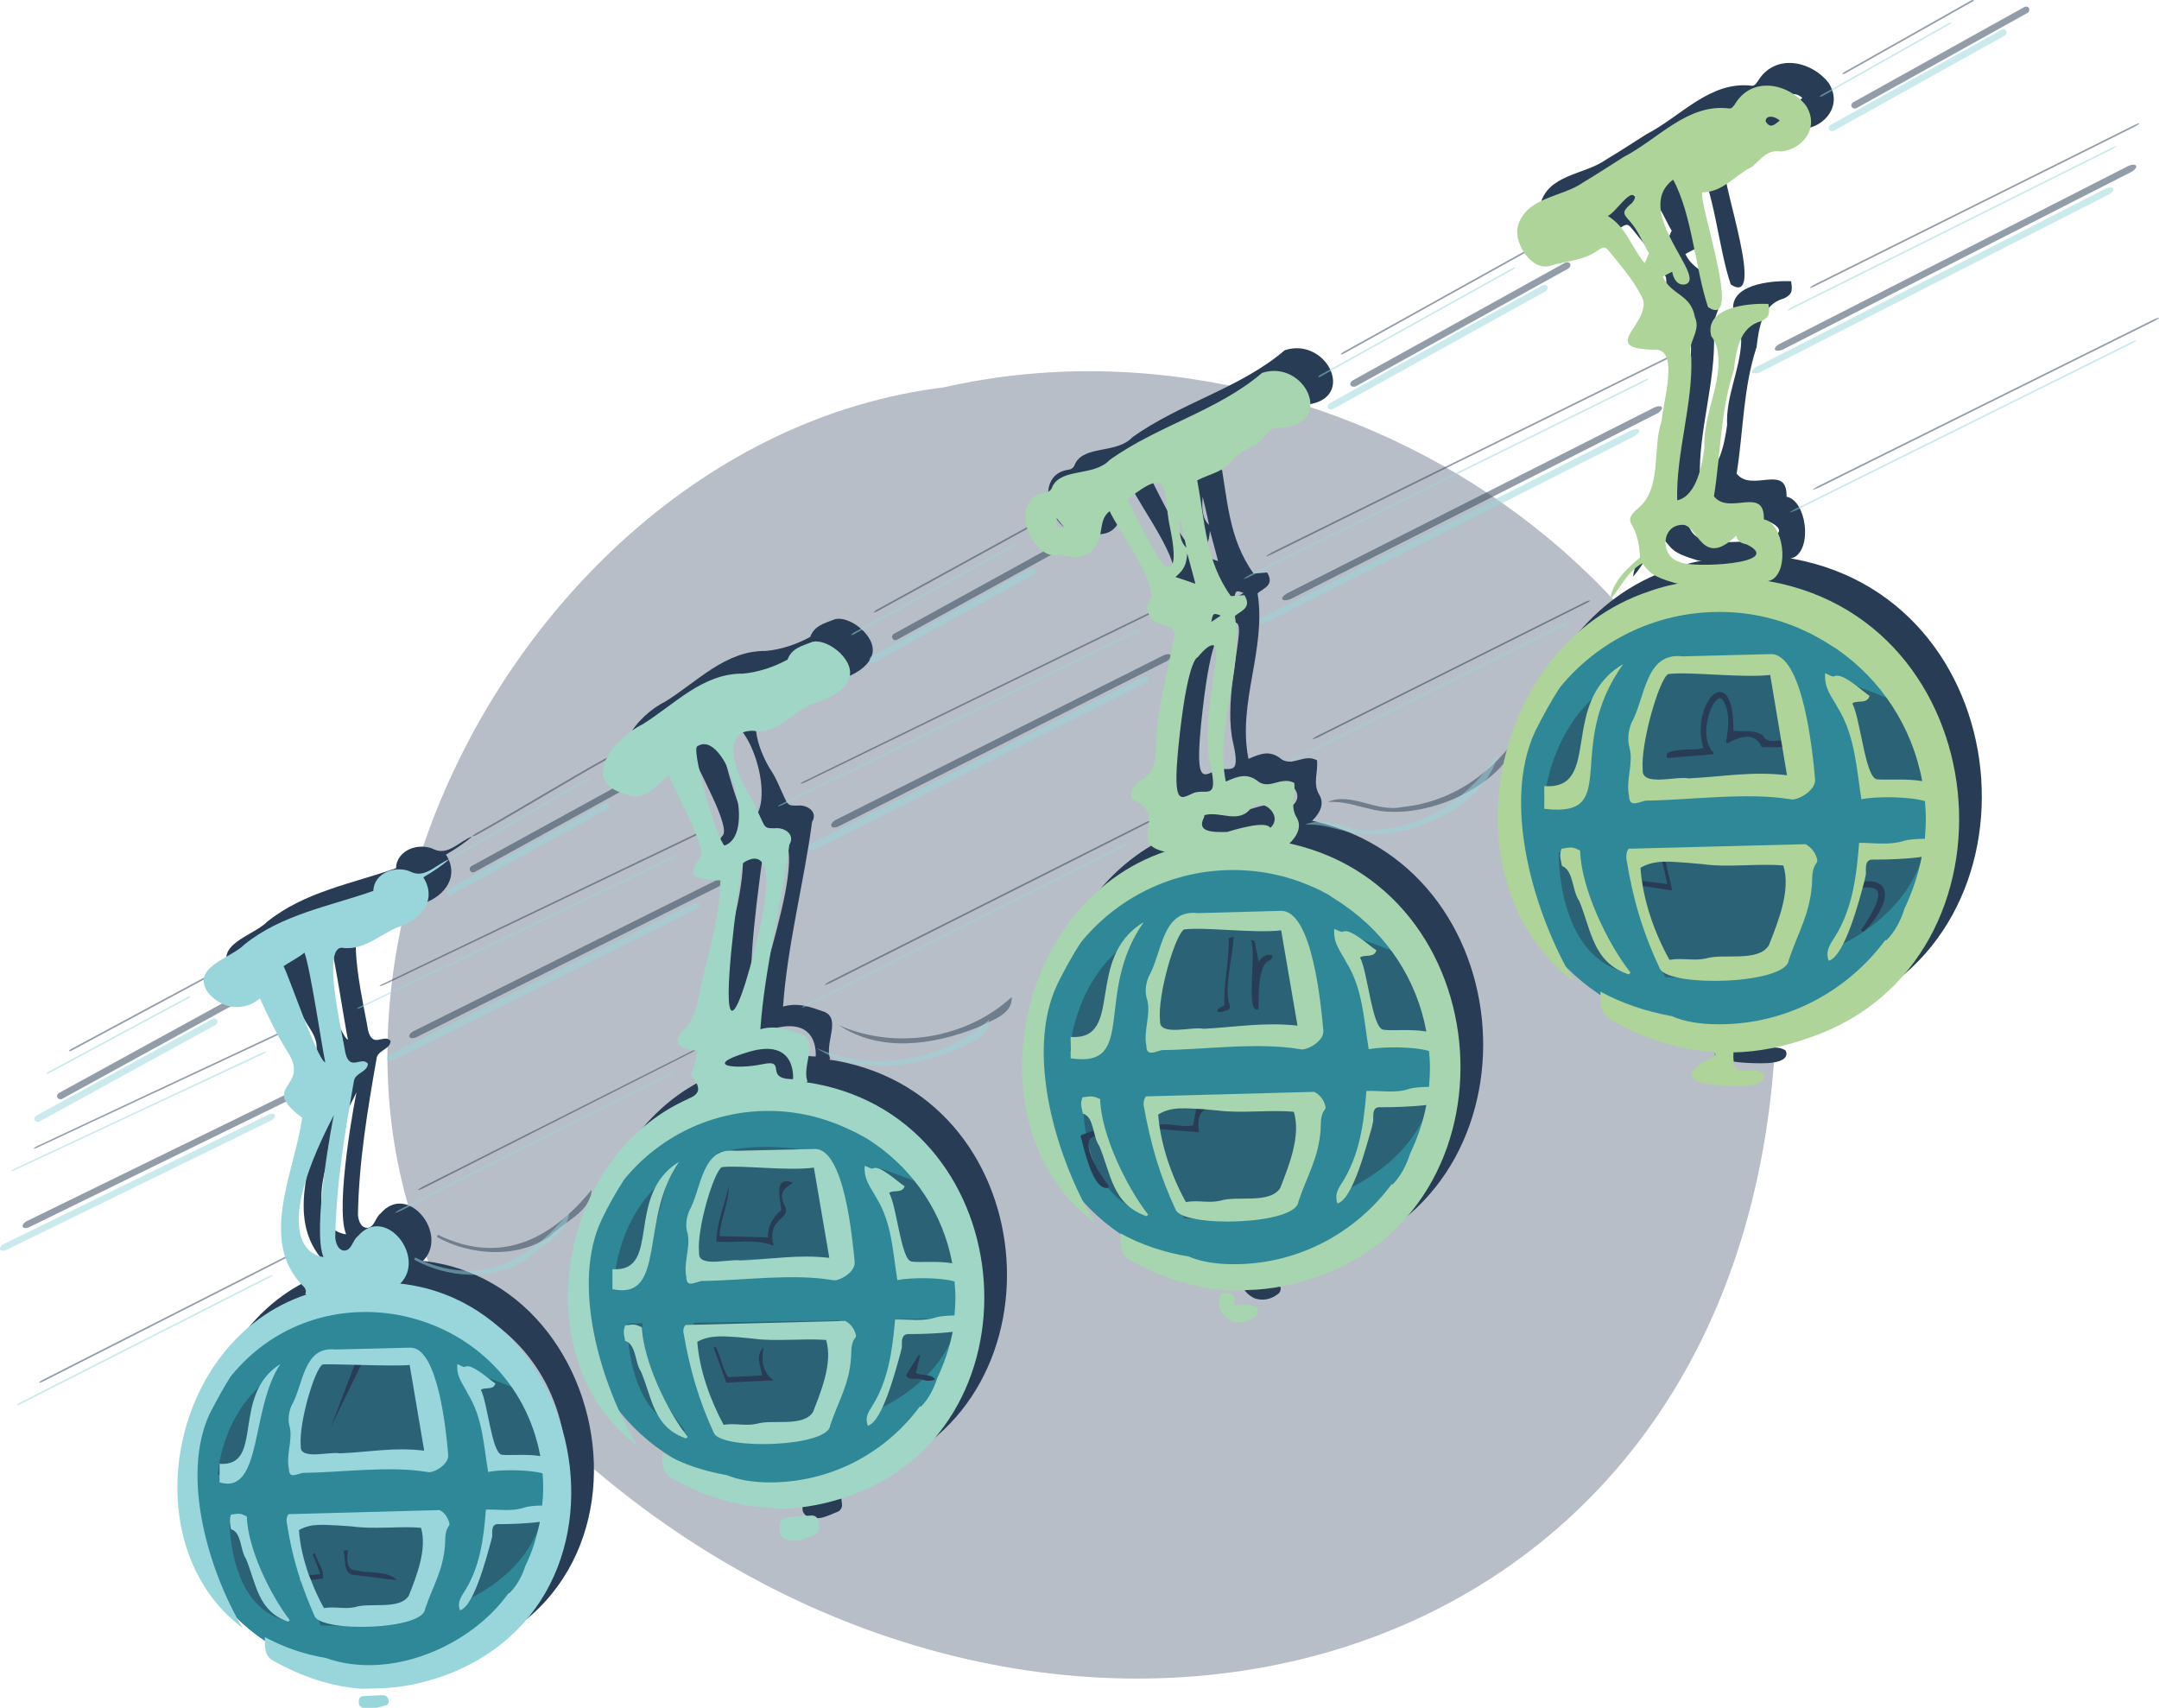 <?xml version="1.0" encoding="utf-8"?>
<!-- Generator: Adobe Illustrator 26.5.2, SVG Export Plug-In . SVG Version: 6.00 Build 0)  -->
<svg version="1.1" id="Calque_1" xmlns="http://www.w3.org/2000/svg" xmlns:xlink="http://www.w3.org/1999/xlink" x="0px" y="0px"
	 width="475.9px" height="376.5px" viewBox="0 0 475.9 376.5" style="enable-background:new 0 0 475.9 376.5;" xml:space="preserve"
	>
<style type="text/css">
	.st0{opacity:0.33;fill:#283C55;}
	.st1{opacity:0.5;fill:#283C55;}
	.st2{fill:#283C55;}
	.st3{fill:#2F8898;}
	.st4{fill:#2B6276;}
	.st5{opacity:0.5;fill:#98D6DC;}
	.st6{fill:#A0D6C6;}
	.st7{fill:#98D6DC;}
	.st8{fill:#AED49A;}
	.st9{fill:#A7D5B0;}
</style>
<path id="Tracé_616_00000176032789289182278150000013445563811467433871_" class="st0" d="M391.3,230.1
	c-8.1,145.2-162.4,180.9-263.9,90.7c-89.7-71.1-23-222.7,80.6-235.4C296.6,65.2,397.5,133.2,391.3,230.1z"/>
<g>
	<g>
		<g>
			<path class="st1" d="M434.5,0.1C434.5,0.1,434.5,0.1,434.5,0.1L434.5,0.1l-28,15.8l0,0c-0.6,0.4-0.4,0.6,0.2,0.3l0,0l28-15.8l0,0
				C435.3,0.1,435.2-0.2,434.5,0.1z"/>
			<path class="st1" d="M338.2,54.2C338.2,54.2,338.2,54.2,338.2,54.2L338.2,54.2l-42.1,23.4l0,0c-0.8,0.5-0.7,0.8,0.2,0.3l0,0
				l42.1-23.4l0,0C339.3,54,339.2,53.7,338.2,54.2z"/>
			<path class="st1" d="M228.4,115.1C228.4,115.1,228.4,115.1,228.4,115.1L228.4,115.1l-35.3,19.4l0,0c-0.7,0.5-0.6,0.7,0.2,0.3l0,0
				l35.3-19.4l0,0C229.3,115,229.2,114.7,228.4,115.1z"/>
			<path class="st1" d="M134.5,166.6L134.5,166.6L134.5,166.6c-10.1,5.6-19.9,11.7-29.9,17.3l0,0c-0.6,0.4-0.5,0.6,0.2,0.3l0,0
				c10.1-5.6,19.8-11.7,29.9-17.3l0,0C135.3,166.6,135.2,166.3,134.5,166.6z"/>
			<path class="st1" d="M46.3,214.8C46.3,214.8,46.3,214.8,46.3,214.8L46.3,214.8l-30.7,16.5l0,0c-0.6,0.4-0.5,0.6,0.2,0.3l0,0
				l30.7-16.5l0,0C47.1,214.7,47,214.4,46.3,214.8z"/>
			<path class="st1" d="M474.6,70.5C474.6,70.5,474.6,70.5,474.6,70.5L474.6,70.5l-73.9,36.7l0,0c-1.5,0.8-1.4,1,0.2,0.3l0,0
				l73.9-36.7l0,0C476.3,70,476.3,69.7,474.6,70.5z"/>
			<path class="st1" d="M349.4,132.7C349.4,132.7,349.4,132.8,349.4,132.7L349.4,132.7l-59.2,29.6l0,0c-1.2,0.7-1.1,0.9,0.2,0.3l0,0
				l59.2-29.6l0,0C350.9,132.4,350.8,132.1,349.4,132.7z"/>
			<path class="st1" d="M252.7,181.2C252.7,181.2,252.7,181.2,252.7,181.2L252.7,181.2l-69.9,35.2l0,0c-1.4,0.8-1.3,1,0.2,0.3l0,0
				l69.9-35.2l0,0C254.4,180.7,254.3,180.5,252.7,181.2z"/>
			<path class="st1" d="M152.5,231.7C152.5,231.7,152.5,231.7,152.5,231.7L152.5,231.7L93,261.7l0,0c-1.2,0.7-1.1,0.9,0.2,0.3l0,0
				l59.5-30.1l0,0C153.9,231.3,153.9,231,152.5,231.7z"/>
			<path class="st1" d="M64.1,276.4C64.1,276.4,64.1,276.4,64.1,276.4L64.1,276.4L9.4,304.2l0,0c-1.1,0.6-1,0.9,0.2,0.3l0,0
				l54.7-27.8l0,0C65.5,276.1,65.4,275.8,64.1,276.4z"/>
			<path class="st1" d="M446.3,1.5C446.3,1.5,446.3,1.6,446.3,1.5L446.3,1.5l-37.9,21.1l0,0c-0.7,0.6-0.2,1.5,0.7,1.3l0,0L447,2.8
				l0,0C447.7,2.2,447.2,1.2,446.3,1.5z"/>
			<path class="st1" d="M345,57.9C345,57.9,345,57.9,345,57.9L345,57.9l-46.9,26l0,0c-0.9,0.7-0.4,1.6,0.7,1.3l0,0l46.9-26l0,0
				C346.6,58.5,346.1,57.5,345,57.9z"/>
			<path class="st1" d="M232.3,120.3C232.3,120.3,232.3,120.3,232.3,120.3L232.3,120.3l-35.4,19.5l0,0c-0.6,0.6-0.1,1.5,0.7,1.3l0,0
				l35.4-19.5l0,0C233.7,121,233.2,120,232.3,120.3z"/>
			<path class="st1" d="M138.4,172C138.4,172,138.4,172,138.4,172L138.4,172l-34.6,19l0,0c-0.6,0.6-0.1,1.5,0.7,1.3l0,0l34.5-19l0,0
				C139.8,172.8,139.3,171.8,138.4,172z"/>
			<path class="st1" d="M51.9,219.6C51.9,219.6,51.9,219.6,51.9,219.6L51.9,219.6l-39,21.4l0,0c-0.7,0.6-0.2,1.5,0.7,1.3l0,0
				l39-21.4l0,0C53.3,220.3,52.9,219.3,51.9,219.6z"/>
			<path class="st1" d="M6.3,270.6L6.3,270.6L6.3,270.6L65,241.9l0,0c1.1-0.8,0.7-1.7-0.6-1.3l0,0L5.7,269.3l0,0
				C4.5,270.1,4.9,271.1,6.3,270.6z"/>
			<path class="st1" d="M91.7,228.7C91.7,228.7,91.7,228.7,91.7,228.7L91.7,228.7l66.8-33.3l0,0c1.3-0.9,0.8-1.8-0.7-1.3l0,0
				l-66.8,33.3l0,0C89.7,228.2,90.1,229.3,91.7,228.7z"/>
			<path class="st1" d="M184.8,182.2C184.8,182.2,184.8,182.2,184.8,182.2L184.8,182.2l72.5-36.5l0,0c1.4-1,0.9-1.9-0.7-1.3l0,0
				l-72.5,36.4l0,0C182.6,181.8,183.1,182.9,184.8,182.2z"/>
			<path class="st1" d="M284.4,132.1C284.4,132.1,284.4,132.1,284.4,132.1L284.4,132.1l81-41l0,0c1.6-1.1,1.1-2-0.7-1.3l0,0l-81,41
				l0,0C282,131.8,282.4,132.8,284.4,132.1z"/>
			<path class="st1" d="M392.9,77.1C392.9,77.1,392.9,77.1,392.9,77.1L392.9,77.1l77.1-39.3l0,0c1.5-1,1-1.9-0.7-1.3l0,0l-77,39.3
				l0,0C390.6,76.7,391,77.8,392.9,77.1z"/>
			<path class="st1" d="M8.4,252.9L8.4,252.9L8.4,252.9l54.5-25.5l0,0c1.1-0.6,1-0.8-0.2-0.3l0,0L8.3,252.6l0,0
				C7.1,253.2,7.2,253.5,8.4,252.9z"/>
			<path class="st1" d="M84.9,217L84.9,217L84.9,217l68.9-33l0,0c1.4-0.7,1.3-1-0.2-0.3l0,0l-68.8,33l0,0
				C83.2,217.4,83.3,217.7,84.9,217z"/>
			<path class="st1" d="M177.8,172.3C177.8,172.3,177.9,172.3,177.8,172.3L177.8,172.3l77.1-37.6l0,0c1.6-0.8,1.5-1.1-0.2-0.3l0,0
				l-77,37.6l0,0C176,172.8,176.1,173.1,177.8,172.3z"/>
			<path class="st1" d="M280.7,122C280.7,122,280.7,122,280.7,122L280.7,122l86.5-42.7l0,0c1.8-0.9,1.7-1.2-0.2-0.3l0,0l-86.5,42.7
				l0,0C278.7,122.7,278.7,123,280.7,122z"/>
			<path class="st1" d="M400.2,63C400.2,63,400.2,63,400.2,63L400.2,63l70.4-35.1l0,0c1.4-0.8,1.3-1-0.2-0.3l0,0l-70.4,35.1l0,0
				C398.5,63.5,398.6,63.8,400.2,63z"/>
			<path class="st1" d="M309.1,177.9c-5.6,1.3-11.3-3.4-16.4-1.1c3.5-0.2,6,0.8,9.2,1.5c11.7,3.2,30.8-5.2,33.3-17.2
				C329.4,170.3,319.9,176.9,309.1,177.9z"/>
			<path class="st1" d="M215.5,226.5c2.8-1.5,7.8-2.8,7.5-6.7c-10.1,9.3-25.7,11.7-38.1,6.2C194.2,232.2,205.9,230.3,215.5,226.5z"
				/>
			<path class="st1" d="M96.5,272.2c-0.1,0.2-0.1,0.4-0.2,0.5c7.4,4.1,17.6,4.8,24.8-0.1c3-3.1,9.2-5.5,9.3-10.3
				C121.3,273.4,110.2,278.9,96.5,272.2z"/>
		</g>
		<g>
			<path class="st2" d="M183.8,329.1l-5.4,0.4c-0.9,0.1-1.5,0.8-1.5,1.7l0,1.5c0,0.6,0.4,1.2,0.9,1.5c0.8,0.4,1.5,0.5,2.2,0.5
				c1.4,0,2.6-0.6,3.6-1c0.3-0.1,0.6-0.3,1-0.4c0.7-0.3,1.1-1,1-1.7l-0.1-0.8C185.5,329.7,184.7,329,183.8,329.1z"/>
			<path class="st2" d="M183,233.4c-1.3-3.3,2.4-8.7-1.2-10.3c-2.9-1-5.7-2.2-9.2-1.2c1-13.8,4.6-27.2,6.4-40.7
				c1.4-2.3-1.2-3.9-3.3-3.6c-1.9,0-2-0.1-2.8-1.8c-1-2.1-1.8-4.3-3.1-6.2c-2.4-3.8-6.3-13.6,1.2-13.5c6.2,1,9.1-5.3,14.6-6.4
				c2.7-1,6-2.7,6.7-5.6c0.9-4-5.4-8.7-8.5-7.5c-2,0.8-4.3,1.3-5.2,3.8c-2.9,1.6-6.4,2.8-9.8,3.1c-8.9-0.1-15.1,6.8-22.2,11.2
				c-6,2.9-14.2,12.6-3.6,15.4c4,1.8,6.5-2,9.5-4.2c1,3.3,8.9,16.7,6.7,18.4c-3.7,4.8,0.8,4.5,4.6,4.8c-0.1,9-3.3,17.7-5,26.6
				c-0.5,2.3-1.1,4.6-3.1,6.3c-3.1,3.3-0.3,4.2,3.1,4.7c-0.5,1.9-0.9,3.5-1.4,5.3c1.9,2.7,2.4,4-1,5.4
				C170.3,243.5,183,233.4,183,233.4z M158.6,159.6c6.1-4.4,13.7,19.2,6.1,21.8C163.1,180.2,157.6,161.4,158.6,159.6z M168.6,185.4
				c0,0,9-7.3,3.6,15.5C166.8,223.7,162.5,227.9,168.6,185.4z M179.8,232.9c-6.6,0-1.1-4.5-6.7-3.3c-5.6,1.2-13.8,0.5-3.1-2.7
				C180.7,223.7,179.8,232.9,179.8,232.9z"/>
			<path class="st2" d="M177.2,327.6c5.1-0.1,10.3-1.1,15.5-3c43.4-15.7,37.4-84.5-10.5-91.1c0,0-11.4-1.4-22,2.4
				c-32.2,10.8-40.6,58.4-14.8,77.7c-7.9-13.2-14.7-35.4-7.7-49.9c1.4-2.9,3-5.8,4.9-8.7c7.5-9.2,19-15.1,31.8-15.1
				c6.3,0,12.3,1.5,17.6,4c0.4,0.2,0.9,0.4,1.3,0.6c0.6,0.3,1.1,0.6,1.7,0.9c0.3,0.2,0.6,0.3,0.9,0.5c0.7,0.4,1.3,0.8,2,1.3
				c8.7,6.1,15,15.4,17,26.3c-3-0.6-7.4-0.1-9-0.4c-2.3-0.4-3.2-12.1-4.9-15.1c0.8-0.8,2.9,0.2,3.4-1.5c-1.5-0.9-5.5-4.8-7-3.9
				c-0.3,0.2-1.1-0.4-1.8-0.6c-0.2,3.1,1.2,4.5,2.6,7.1c3.4,5.5,3.6,11.9,4.6,18.1c3-0.6,9.6-0.6,12.6,0.3c0.1,1.1,0.2,2.3,0.2,3.4
				c0,1.4-0.1,2.7-0.2,4.1c-1.6,0-3.4,0.2-4,0.4c-3,1-6,0.4-9.1,0.5c-0.6,6.9-1.5,13.6-5.3,19.5c-0.8,1.2-1.3,2.4-0.7,3.9
				c3.3-0.9,6.2-12.6,7.2-16l0.3-1.3c0-1.4-0.2-3,1.7-2.9c2.5,0,6.3-0.1,9.5-0.5c-0.7,3.6-1.9,7-3.4,10.2c-0.8,2.4-1.9,4.6-3.6,6.3
				c-0.1,0-0.1,0-0.2-0.1c-7.5,10.2-19.5,16.8-33.1,16.8c-3.9,0-7-0.6-9.5-1.6c-5.1-0.9-9.9-2.5-14.2-4.9c-0.1,2.5,0,4.4,1.9,5.5
				c6.7,3.8,13.6,6,20.5,6.5L177.2,327.6z"/>
			<path class="st2" d="M207.5,293.7c-0.9,1.5-1.9,3-2.8,4.5c0.8,1.3,2.1,0.5,3.1,0.8c1.1,0.4,2.2,0.6,3.3,0.1
				c-0.6-1.2-2.9-0.8-4.2-1.4c0.3-1.4,0.6-2.6,0.9-3.9C207.7,293.7,207.6,293.7,207.5,293.7z"/>
		</g>
		<g>
			<path class="st2" d="M89.2,368.7l-4,0.2c-0.6,0-1.1,0.4-1.1,0.9l0,0.8c0,0.3,0.3,0.6,0.7,0.8c0.6,0.2,1.1,0.3,1.7,0.3
				c1,0,1.9-0.3,2.7-0.5c0.2-0.1,0.5-0.2,0.7-0.2c0.5-0.1,0.8-0.5,0.8-0.9l-0.1-0.4C90.5,369,89.9,368.7,89.2,368.7z"/>
			<path class="st2" d="M93.2,278c5.9-5.8-3.3-17.5-9.3-10.5c-1.2,0.9-1.3,3-2.9,3.2c-1.5,0-2-1.7-2.1-2.9c0.2-11.6,2.1-23,4.1-34.4
				c0.2-1.9,3-2,3.1-3.9c-1.4-1.8-4,1.9-5-2.5c-0.4-3.2-5.6-24.4-0.3-23c5,0.4,8.3-3.4,12.7-4.9c4.7-1.7,7.8-6,4.8-10.7
				c2.1-1.2,4-2.5,5.8-4c-2.8,1-5.2,4.2-8.3,2.9c-3.3-1.7-8.4,0-8.5,4.1c-9.7,3.4-20.2,5.2-28.4,11.8c-3,3.1-12,5-8,10.7
				c3.1,3.6,7.8,4.2,11.4,1.2c2,4.4,3.8,8.2,6.3,12.1c4.7,7.8-6.6,7,3,14.2c-1.6,11.9-9.7,26.9,0.1,37c0.8,0.7,0.8,1.3,0.6,1.9
				C85,284,93.2,278,93.2,278z M67.5,208c0.5-0.4,3.8-2.2,4.6-3c1.3,3.3,3.9,21.1,4.6,24.2C75,228.8,68.7,210.2,67.5,208z
				 M76.3,272.1c0,0-13.7-0.6,2.3-31.3C78.5,240.8,73.7,266,76.3,272.1z"/>
			<path class="st2" d="M88.5,367.2c4.8-0.1,9.7-1.1,14.7-2.9c50.8-19,26.6-102.5-30.7-83.9c-30.5,10.2-38.4,55.3-14,73.5
				c-7.5-12.5-13.7-33.4-7.3-47.2c1.4-2.7,2.9-5.5,4.6-8.2c20.6-25.5,62.2-15.1,68.3,17.5c-2.8-0.5-7-0.1-8.5-0.3
				c-2.2-0.4-3.1-11.4-4.6-14.3c0.8-0.7,2.7,0.2,3.2-1.4c-1.4-0.9-5.2-4.5-6.7-3.7c-0.3,0.2-1.1-0.3-1.7-0.6c-0.2,3,1.2,4.2,2.4,6.7
				c3.2,5.2,3.4,11.2,4.4,17.1c2.8-0.6,9.1-0.5,12,0.3c0.2,2.3,0.2,4.8-0.1,7.1c-1.5,0-3.2,0.2-3.8,0.4c-2.8,1-5.7,0.4-8.6,0.5
				c-0.5,6.5-1.3,12.9-5,18.5c-0.7,1.1-1.3,2.3-0.7,3.7c3.1-0.9,5.9-11.9,6.8-15.1l0.3-1.2c0-1.3-0.2-2.9,1.6-2.7
				c2.3,0,5.9-0.1,8.9-0.5c-0.7,3.4-1.7,6.7-3.2,9.7c-0.7,2.2-1.8,4.3-3.5,6c-0.1,0-0.1,0-0.2,0c-8.2,11.6-26,19.4-40.3,14.3
				c-4.8-0.8-9.4-2.4-13.4-4.6c-0.1,2.4,0,4.2,1.8,5.2c6.4,3.6,12.9,5.7,19.5,6.2L88.5,367.2z"/>
		</g>
		<g>
			<path class="st2" d="M395.6,122.8c3.9-2.3,2.5-12.5-1.8-13.3c0.2-7.5-7.7-0.8-11-5.1c1.5-9.3,1.4-18.8,4.4-27.9
				c0.5-4.2,1.2-9.4,6-10.7c1.7-0.8,2-1.5,1.6-3.8c-4.4-0.2-14.2,0.7-12.6,7.1c1.5,1.9,1.6,4.1,1.6,6.4c-0.3,6.2-3.4,11.9-3.1,18.2
				c-0.5,3.5-1.6,10.6-6,11.6c-0.3-10.4,3.5-21.2,3.1-31.6c-1.2-3,2.3-5.5,0.8-8.8c-0.9-5.1-5.1-4.7-7.1-8.9
				c1.1-0.6,1.1-0.6,2.1-1.1c0.2,1.3,1,3.1,2.8,2.8c5.3-1.3-11.9-16.1-2.6-23.1c4.2,7.7,4.9,19.8,7.7,28.1
				c7.8,5.2-1.9-22.1-1.3-25.3c4.6,0,7.2-3.8,11.1-5.7c1.8-1.6,3.3-3.8,6.2-3.3c4.8-0.4,8.7-5.2,5.6-10.1
				c-3.8-4.9-11.9-6.7-15.7-0.3c-0.4,0.6-0.8,1-1.3,0.9c-9.2-1.1-15.6,6.8-23.2,10.7c-3,1.9-5.9,3.8-8.9,5.6
				c-4.8,3.4-12.9,3.2-14.5,10c-0.7,3.6,3.3,9.9,7.5,8.3c3.5-1,7.2-1.1,10.2-3.3c1.4-0.9,1.6-0.9,2.6,0.3c2.7,3.4,5.6,6.6,7.4,10.6
				c1.3,5.5-9.8,10.7,2.3,11c6-0.6,1.9,12,1.8,15.6c-2.2,6.2,0.2,15.1-5.4,19.5c-1.2,1-2.2,2.2-1.1,3.7c1.2,2.1,1.6,4.6,1.7,7
				c-4,3.2-6.4,6.5-6.5,9.2c2.4-2.8,3.8-6.2,7-7.9c1.5,1.7,1.6,2.7,7.1,4.3C387.4,126.3,395.6,122.8,395.6,122.8z M397.3,21.6
				c-1.4,1.1-2.1,1.7-3.1,0.2C394.1,20.3,396.2,20.5,397.3,21.6z M367.5,53c-2.9-3.5-4-7.9-8.1-10.4c1.7-0.7,4.7-5.8,6-4.4
				c0.1,0.5-0.5,1.6-1.1,1.9c-1.6,1.5-1.7,1.9-0.1,3.6c1.9,2.1,2.9,4.8,4.3,7.2C368.3,51,367.7,52.9,367.5,53z M375.3,118.9
				c-4.5-1.2-4.2-8.3,0.7-8.2c3.3,0.2,4.2,9.7,11.7,2.4c0.3,1.3,1.2,1.7,2.3,1.9C398.9,119.4,377.5,120.3,375.3,118.9z"/>
			<path class="st2" d="M392.8,122.8c0,0-12.6-1.6-24.4,2.6c-35.7,12-45,64.7-16.4,86c-8.8-14.7-16.1-39.1-8.6-55.2
				c1.6-3.2,3.4-6.5,5.4-9.6c8.3-10.2,21-16.7,35.2-16.7c7,0,13.6,1.6,19.5,4.5c0.5,0.2,1,0.5,1.4,0.7c0.6,0.3,1.2,0.7,1.8,1
				c0.3,0.2,0.7,0.4,1,0.6c0.7,0.5,1.5,0.9,2.2,1.4c9.7,6.7,16.6,17.1,18.8,29.1c-3.3-0.6-8.2-0.2-10-0.4
				c-2.6-0.5-3.6-13.4-5.4-16.7c0.9-0.9,3.2,0.3,3.8-1.7c-1.6-1-6-5.3-7.8-4.3c-0.3,0.2-1.3-0.4-2-0.7c-0.2,3.5,1.4,5,2.9,7.8
				c3.7,6.1,4,13.1,5.1,20c3.3-0.7,10.6-0.6,14,0.4c0.1,1.2,0.2,2.5,0.2,3.8c0,1.5-0.1,3-0.2,4.5c-1.8,0-3.7,0.2-4.4,0.4
				c-3.3,1.1-6.6,0.5-10.1,0.5c-0.6,7.6-1.5,15.1-5.9,21.6c-0.8,1.3-1.5,2.7-0.8,4.4c3.6-1,6.9-13.9,7.9-17.7l0.3-1.4
				c0-1.5-0.3-3.4,1.8-3.2c2.7,0,7-0.1,10.5-0.6c-0.8,4-2.1,7.8-3.8,11.4c-0.8,2.6-2.1,5.1-4,7c-0.1,0-0.1,0-0.2-0.1
				c-8.3,11.2-21.6,18.6-36.6,18.6c-4.4,0-7.8-0.6-10.5-1.8c-5.6-1-11-2.8-15.7-5.4c-0.1,2.8,0,4.9,2.1,6.1
				c7.4,4.3,15.1,6.7,22.8,7.2c0.2,0.2,0.4,0.4,0.5,0.8c-11.4,5.6-1.9,6.7,5.1,6.7c7,0,5.3-2.8,5.3-2.8c-2.9-2.1-6.9,2.1-6.5-4.6
				c5.6-0.1,11.4-1.3,17.2-3.4C452.6,206.7,445.8,130.1,392.8,122.8z"/>
			<path class="st2" d="M416,198.9c1.2-1.9,3.8-5.9,2.8-7.5c-0.4-0.7-1.5-0.9-3.2-0.7c-0.1,0-0.2,0-0.3-0.1c-0.1-0.1-0.1-0.2,0-0.3
				l0.3-0.8c0-0.1,0.1-0.2,0.3-0.2c2.4-0.2,3.9,0.4,4.4,1.8c1.1,2.8-2.7,7.8-4.5,9.2c-0.1,0-0.1,0.1-0.2,0.1c-0.1,0-0.1,0-0.2-0.1
				c-0.1-0.1-0.1-0.3-0.1-0.4C415.5,199.6,415.7,199.3,416,198.9z"/>
		</g>
		<g>
			<path class="st2" d="M279.8,279.4c5.4-0.1,10.8-1.2,16.3-3.2c45.7-16.6,39.4-89-11-96c0,0-12-1.5-23.2,2.5
				c-33.9,11.4-42.8,61.6-15.6,81.8c-8.4-13.9-15.5-37.3-8.2-52.6c1.5-3,3.2-6.2,5.2-9.2c7.9-9.7,20-15.9,33.5-15.9
				c6.7,0,12.9,1.5,18.6,4.2c0.5,0.2,0.9,0.4,1.4,0.7c0.6,0.3,1.2,0.6,1.7,1c0.3,0.2,0.6,0.4,0.9,0.6c0.7,0.4,1.4,0.9,2.1,1.4
				c9.2,6.4,15.8,16.2,17.9,27.7c-3.2-0.6-7.8-0.1-9.5-0.4c-2.5-0.5-3.4-12.7-5.1-15.9c0.9-0.8,3.1,0.2,3.6-1.6
				c-1.6-1-5.8-5-7.4-4.1c-0.3,0.2-1.2-0.4-1.9-0.6c-0.2,3.3,1.3,4.7,2.7,7.4c3.6,5.8,3.8,12.5,4.9,19.1c3.1-0.6,10.1-0.6,13.3,0.4
				c0.1,1.2,0.2,2.4,0.2,3.6c0,1.5-0.1,2.9-0.2,4.3c-1.7,0-3.5,0.2-4.2,0.4c-3.2,1.1-6.3,0.4-9.6,0.5c-0.6,7.3-1.5,14.3-5.6,20.6
				c-0.8,1.2-1.4,2.5-0.8,4.2c3.5-0.9,6.5-13.2,7.6-16.8l0.3-1.4c0-1.5-0.2-3.2,1.7-3c2.6,0,6.7-0.1,10-0.5c-0.7,3.8-2,7.4-3.6,10.8
				c-0.8,2.5-2,4.8-3.8,6.7c-0.1,0-0.1,0-0.2-0.1c-7.9,10.7-20.5,17.7-34.8,17.7c-4.2,0-7.4-0.6-10-1.7c-5.4-0.9-10.5-2.6-15-5.1
				c-0.1,2.7,0,4.7,2,5.8c7.1,4,14.3,6.3,21.6,6.8L279.8,279.4z"/>
			<g>
				<path class="st2" d="M281.3,93.3c2.2-0.8,3-4.3,5.7-4c12.6-0.6,5.7-15.2-3.8-12.1c-9.8,8.4-23,11.6-33.6,19.2
					c-3.5,3.7-10.5,1.7-12.6,5.8c-0.3,1-0.9,1.3-1.8,1.4c-5.5,1-4.9,8-2,11.2c1.3,1.7,2.9,3,5.3,2.5c3,0.7,6.3,1.1,8-2
					c1.8-2.3,0.6-5.8,3.1-7.6c1.8,4,11.2,16.7,8.8,19.8c-0.9,1.2-0.6,2.3,0.2,3.5c1.4,2.5,6.3,1.1,5.1,4.9c-1.4,8.1-3.9,16-3.9,24.3
					c-0.1,3-0.6,5.4-3.5,6.9c-1.5,0.8-2.1,2.2-1.9,4c8.6,3.7-0.9,9.3,6.7,11.5c13.5,4.1,27.2-0.8,27.2-0.8c2-1.7,4-4.1,2.5-6.6
					c-1.5-2.5-0.2-5-0.5-7.6c-2.9-1.5-5.2,1.4-7.8-0.2c-2.5-2.1-4.6-1.3-7.3-0.1c-2.5-12.3,4-24.2,2-36.5c1.4-1.2,3.8-1.8,2.1-4.6
					c-1,0.1-2,0.2-3,0.2c-5.6-7.8-5.7-16.5-7.4-25.5c2.5-1.3,4.9-1.7,6.8-3.4C277.1,95.6,279,94.4,281.3,93.3z M237.9,109.2
					c0.7,0.9,1.1,1.4,1.6,2C237.9,111.5,237.9,111.5,237.9,109.2z M261.9,119.8c-1.7-0.9-8.4-14.7-8.4-14.7c10.1-8,7.7-1.6,9.4,6.2
					C264.5,119,263.5,120.7,261.9,119.8z M265.1,109.5c0.5,2.1,1,4.1,1.4,6.2C265.3,114.7,264.8,112.7,265.1,109.5z M266.7,117
					c0.6,2.3,1.2,4.3,1.8,6.7c-1.7-0.6-2.9-1-4.4-1.5C266,120.6,266.5,119.5,266.7,117z M280.8,173.1c2.5-2.5,7.2,1.8,4.2,4.4
					c-1-1.7-7.8,0.4-9.5,0.9c-3.4,0.1-6.8,0-5.1-3.2c0-0.2,0.1-0.4,0.1-0.5C274,173.7,278,176.8,280.8,173.1z M274.1,130.7
					c-0.8,0.5-1.3,0.9-2.1,1.4C272.4,130.1,272.4,130.1,274.1,130.7z M273.1,139.1c-0.1,4.5-3.2,16.4-1.3,24.6
					c1.9,8.2-1.1,4.9-3.9,6.2c-2.9,1.3-4.7,3.1-2.8-13.5c1.9-16.5,3.9-16.5,3.9-16.5S273.2,134.5,273.1,139.1z"/>
			</g>
		</g>
		<path class="st2" d="M281.6,283c-0.8-0.3-1.8-0.3-2.7-0.3c-0.6,0-1.6,0-1.8-0.1c0,0-0.1-0.2,0-0.5c0.2-0.8-0.2-1.4-0.6-1.9
			l-2.4-0.1c-1,2.6,0,4.5,1.4,5.5c0.3,0.2,0.5,0.3,0.8,0.5c1.8,0.8,4,0.4,5.6-1c0.3-0.3,0.4-0.7,0.4-1.1
			C282.2,283.5,282,283.1,281.6,283z"/>
	</g>
	<g>
		<g>
			<circle class="st3" cx="81" cy="327.5" r="41"/>
			<circle class="st3" cx="170.5" cy="284.1" r="43.4"/>
			<circle class="st3" cx="272.6" cy="234.2" r="45.7"/>
			<circle class="st3" cx="379.2" cy="179.3" r="48"/>
			<circle class="st3" cx="81" cy="327.5" r="41"/>
			<g>
				<path class="st4" d="M122.1,323.6l-7.1-16.9c-4.1-1.8-8-3.2-11.7-4.4c2.5,7,4.1,14.6,5.1,19.6
					C116.8,322.7,122.1,323.6,122.1,323.6z"/>
				<path class="st4" d="M59.3,303.9c-10.7,8-11.3,21.3-11.3,21.3c1.9-0.4,3.8-0.8,5.8-1.2L59.3,303.9z"/>
				<path class="st4" d="M95.1,321.2L90.5,299c-8.6-1.6-15.5-1.3-21,0.1c-2.6,7.3-4.3,17-5.2,23.3C75.4,321.1,86,320.9,95.1,321.2z"
					/>
				<path class="st4" d="M50.6,334.8c0,0-0.5,18.9,12.1,22.4c-7.3-9.1-9-17-9-22.5L50.6,334.8z"/>
				<path class="st4" d="M64.5,334.5c0.7,9,3.6,17.5,6.2,23.8c5.4,0.3,12.1,0,18.8-1.4c6.6-11.2,6.6-18.7,5.5-22.9L64.5,334.5z"/>
				<path class="st4" d="M103.1,352.6c7.9-3.8,14.4-9.9,16.7-18.9l-12.1,0.2C107.4,340.9,105.6,347.2,103.1,352.6z"/>
			</g>
		</g>
		<g>
			<g>
				<path class="st4" d="M213.8,280.1l-7.5-17.8c-4.4-1.9-8.5-3.4-12.3-4.7c2.6,7.4,4.4,15.4,5.4,20.7
					C208.3,279.1,213.8,280.1,213.8,280.1z"/>
				<path class="st4" d="M147.5,259.1c-11.3,8.5-12,22.5-12,22.5c2-0.5,4.1-0.9,6.1-1.3L147.5,259.1z"/>
				<path class="st4" d="M185.4,277.4l-5-23.4c-9.1-1.7-16.4-1.4-22.1,0.1c-2.7,7.8-4.5,18-5.5,24.6
					C164.5,277.3,175.7,277.1,185.4,277.4z"/>
				<path class="st4" d="M138.3,291.8c0,0-0.6,20,12.8,23.7c-7.7-9.6-9.5-18-9.5-23.8L138.3,291.8z"/>
				<path class="st4" d="M152.9,291.6c0.7,9.5,3.8,18.5,6.6,25.1c5.7,0.3,12.8,0,19.8-1.4c7-11.8,7-19.8,5.8-24.2L152.9,291.6z"/>
				<path class="st4" d="M193.8,310.6c8.4-4.1,15.2-10.4,17.6-20l-12.8,0.2C198.4,298.3,196.5,304.9,193.8,310.6z"/>
			</g>
		</g>
		<g>
			<g>
				<path class="st4" d="M318.3,229.9l-7.9-18.8c-4.6-2-8.9-3.6-13-4.9c2.8,7.8,4.6,16.3,5.7,21.8
					C312.4,228.9,318.3,229.9,318.3,229.9z"/>
				<path class="st4" d="M248.4,207.9c-11.9,8.9-12.6,23.8-12.6,23.8c2.1-0.5,4.3-0.9,6.4-1.3L248.4,207.9z"/>
				<path class="st4" d="M288.3,227.2l-5.2-24.6c-9.6-1.7-17.2-1.5-23.3,0.1c-2.9,8.2-4.8,18.9-5.8,25.9
					C266.3,227.1,278.2,226.8,288.3,227.2z"/>
				<path class="st4" d="M238.7,242.3c0,0-0.6,21,13.5,25c-8.1-10.1-10-19-10-25.1L238.7,242.3z"/>
				<path class="st4" d="M254.1,242.1c0.8,10,4.1,19.5,6.9,26.5c6,0.3,13.5,0,20.9-1.5c7.4-12.5,7.3-20.9,6.2-25.6L254.1,242.1z"/>
				<path class="st4" d="M297.2,262.1c8.8-4.3,16-11,18.6-21.1l-13.5,0.2C302,249.1,300,256.2,297.2,262.1z"/>
			</g>
		</g>
		<g>
			<g>
				<path class="st4" d="M427.2,174.8l-8.3-19.7c-4.9-2.1-9.4-3.8-13.7-5.2c2.9,8.2,4.9,17.1,5.9,23
					C421,173.8,427.2,174.8,427.2,174.8z"/>
				<path class="st4" d="M353.7,151.7c-12.5,9.4-13.3,25-13.3,25c2.2-0.5,4.5-1,6.8-1.4L353.7,151.7z"/>
				<path class="st4" d="M395.7,172l-5.5-25.9c-10.1-1.8-18.1-1.5-24.5,0.1c-3,8.6-5,19.9-6.1,27.2C372.5,171.8,385,171.6,395.7,172
					z"/>
				<path class="st4" d="M343.6,187.9c0,0-0.6,22.1,14.2,26.3c-8.5-10.6-10.5-19.9-10.5-26.3L343.6,187.9z"/>
				<path class="st4" d="M359.7,187.6c0.8,10.5,4.3,20.5,7.3,27.8c6.4,0.4,14.2,0,22-1.6c7.7-13.1,7.7-21.9,6.5-26.9L359.7,187.6z"
					/>
				<path class="st4" d="M405,208.7c9.3-4.5,16.9-11.5,19.5-22.2l-14.2,0.2C410,195,407.9,202.4,405,208.7z"/>
			</g>
		</g>
	</g>
	<g>
		<g>
			<path class="st5" d="M429.5,5.1C429.5,5.1,429.5,5.1,429.5,5.1L429.5,5.1l-28,15.8l0,0c-0.6,0.4-0.4,0.6,0.2,0.3l0,0l28-15.8l0,0
				C430.3,5.1,430.2,4.8,429.5,5.1z"/>
			<path class="st5" d="M333.2,59.2C333.2,59.2,333.2,59.2,333.2,59.2L333.2,59.2l-42.1,23.4l0,0c-0.8,0.5-0.7,0.8,0.2,0.3l0,0
				l42.1-23.4l0,0C334.3,59,334.2,58.7,333.2,59.2z"/>
			<path class="st5" d="M223.4,120.1C223.4,120.1,223.4,120.1,223.4,120.1L223.4,120.1l-35.3,19.4l0,0c-0.7,0.5-0.6,0.7,0.2,0.3l0,0
				l35.3-19.4l0,0C224.3,120,224.2,119.7,223.4,120.1z"/>
			<path class="st5" d="M129.5,171.6L129.5,171.6L129.5,171.6c-10.1,5.6-19.9,11.7-29.9,17.3l0,0c-0.6,0.4-0.5,0.6,0.2,0.3l0,0
				c10.1-5.6,19.8-11.7,29.9-17.3l0,0C130.3,171.6,130.2,171.3,129.5,171.6z"/>
			<path class="st5" d="M41.3,219.8C41.3,219.8,41.3,219.8,41.3,219.8L41.3,219.8l-30.7,16.5l0,0c-0.6,0.4-0.5,0.6,0.2,0.3l0,0
				l30.7-16.5l0,0C42.1,219.7,42,219.4,41.3,219.8z"/>
			<path class="st5" d="M469.6,75.5C469.6,75.5,469.6,75.5,469.6,75.5L469.6,75.5l-73.9,36.7l0,0c-1.5,0.8-1.4,1,0.2,0.3l0,0
				l73.9-36.7l0,0C471.3,75,471.3,74.7,469.6,75.5z"/>
			<path class="st5" d="M344.4,137.7C344.4,137.7,344.4,137.8,344.4,137.7L344.4,137.7l-59.2,29.6l0,0c-1.2,0.7-1.1,0.9,0.2,0.3l0,0
				l59.2-29.6l0,0C345.9,137.4,345.8,137.1,344.4,137.7z"/>
			<path class="st5" d="M247.7,186.2C247.7,186.2,247.7,186.2,247.7,186.2L247.7,186.2l-69.9,35.2l0,0c-1.4,0.8-1.3,1,0.2,0.3l0,0
				l69.9-35.2l0,0C249.4,185.7,249.3,185.5,247.7,186.2z"/>
			<path class="st5" d="M147.5,236.7C147.5,236.7,147.5,236.7,147.5,236.7L147.5,236.7L88,266.7l0,0c-1.2,0.7-1.1,0.9,0.2,0.3l0,0
				l59.5-30.1l0,0C148.9,236.3,148.9,236,147.5,236.7z"/>
			<path class="st5" d="M59.1,281.4C59.1,281.4,59.1,281.4,59.1,281.4L59.1,281.4L4.4,309.2l0,0c-1.1,0.6-1,0.9,0.2,0.3l0,0
				l54.7-27.8l0,0C60.5,281.1,60.4,280.8,59.1,281.4z"/>
			<path class="st5" d="M441.3,6.5C441.3,6.5,441.3,6.6,441.3,6.5L441.3,6.5l-37.9,21.1l0,0c-0.7,0.6-0.2,1.5,0.7,1.3l0,0L442,7.8
				l0,0C442.7,7.2,442.2,6.2,441.3,6.5z"/>
			<path class="st5" d="M340,62.9C340,62.9,340,62.9,340,62.9L340,62.9l-46.9,26l0,0c-0.9,0.7-0.4,1.6,0.7,1.3l0,0l46.9-26l0,0
				C341.6,63.5,341.1,62.5,340,62.9z"/>
			<path class="st5" d="M227.3,125.3C227.3,125.3,227.3,125.3,227.3,125.3L227.3,125.3l-35.4,19.5l0,0c-0.6,0.6-0.1,1.5,0.7,1.3l0,0
				l35.4-19.5l0,0C228.7,126,228.2,125,227.3,125.3z"/>
			<path class="st5" d="M133.4,177C133.4,177,133.4,177,133.4,177L133.4,177l-34.6,19l0,0c-0.6,0.6-0.1,1.5,0.7,1.3l0,0l34.5-19l0,0
				C134.8,177.8,134.3,176.8,133.4,177z"/>
			<path class="st5" d="M46.9,224.6C46.9,224.6,46.9,224.6,46.9,224.6L46.9,224.6L7.9,246l0,0c-0.7,0.6-0.2,1.5,0.7,1.3l0,0l39-21.4
				l0,0C48.3,225.3,47.9,224.3,46.9,224.6z"/>
			<path class="st5" d="M1.3,275.6L1.3,275.6L1.3,275.6L60,246.9l0,0c1.1-0.8,0.7-1.7-0.6-1.3l0,0L0.7,274.3l0,0
				C-0.5,275.1-0.1,276.1,1.3,275.6z"/>
			<path class="st5" d="M86.7,233.7C86.7,233.7,86.7,233.7,86.7,233.7L86.7,233.7l66.8-33.3l0,0c1.3-0.9,0.8-1.8-0.7-1.3l0,0
				l-66.8,33.3l0,0C84.7,233.2,85.1,234.3,86.7,233.7z"/>
			<path class="st5" d="M179.8,187.2C179.8,187.2,179.8,187.2,179.8,187.2L179.8,187.2l72.5-36.5l0,0c1.4-1,0.9-1.9-0.7-1.3l0,0
				l-72.5,36.4l0,0C177.6,186.8,178.1,187.9,179.8,187.2z"/>
			<path class="st5" d="M279.4,137.1C279.4,137.1,279.4,137.1,279.4,137.1L279.4,137.1l81-41l0,0c1.6-1.1,1.1-2-0.7-1.3l0,0l-81,41
				l0,0C277,136.8,277.4,137.8,279.4,137.1z"/>
			<path class="st5" d="M387.9,82.1C387.9,82.1,387.9,82.1,387.9,82.1L387.9,82.1l77.1-39.3l0,0c1.5-1,1-1.9-0.7-1.3l0,0l-77,39.3
				l0,0C385.6,81.7,386,82.8,387.9,82.1z"/>
			<path class="st5" d="M3.4,257.9L3.4,257.9L3.4,257.9l54.5-25.5l0,0c1.1-0.6,1-0.8-0.2-0.3l0,0L3.3,257.6l0,0
				C2.1,258.2,2.2,258.5,3.4,257.9z"/>
			<path class="st5" d="M79.9,222L79.9,222L79.9,222l68.9-33l0,0c1.4-0.7,1.3-1-0.2-0.3l0,0l-68.8,33l0,0
				C78.2,222.4,78.3,222.7,79.9,222z"/>
			<path class="st5" d="M172.8,177.3C172.8,177.3,172.9,177.3,172.8,177.3L172.8,177.3l77.1-37.6l0,0c1.6-0.8,1.5-1.1-0.2-0.3l0,0
				l-77,37.6l0,0C171,177.8,171.1,178.1,172.8,177.3z"/>
			<path class="st5" d="M275.7,127C275.7,127,275.7,127,275.7,127L275.7,127l86.5-42.7l0,0c1.8-0.9,1.7-1.2-0.2-0.3l0,0l-86.5,42.7
				l0,0C273.7,127.7,273.7,128,275.7,127z"/>
			<path class="st5" d="M395.2,68C395.2,68,395.2,68,395.2,68L395.2,68l70.4-35.1l0,0c1.4-0.8,1.3-1-0.2-0.3l0,0l-70.4,35.1l0,0
				C393.5,68.5,393.6,68.8,395.2,68z"/>
			<path class="st5" d="M304.1,182.9c-5.6,1.3-11.3-3.4-16.4-1.1c3.5-0.2,6,0.8,9.2,1.5c11.7,3.2,30.8-5.2,33.3-17.2
				C324.4,175.3,314.9,181.9,304.1,182.9z"/>
			<path class="st5" d="M210.5,231.5c2.8-1.5,7.8-2.8,7.5-6.7c-10.1,9.3-25.7,11.7-38.1,6.2C189.2,237.2,200.9,235.3,210.5,231.5z"
				/>
			<path class="st5" d="M91.5,277.2c-0.1,0.2-0.1,0.4-0.2,0.5c7.4,4.1,17.6,4.8,24.8-0.1c3-3.1,9.2-5.5,9.3-10.3
				C116.3,278.4,105.2,283.9,91.5,277.2z"/>
		</g>
		<g>
			<path class="st6" d="M178.8,334.1l-5.4,0.4c-0.9,0.1-1.5,0.8-1.5,1.7l0,1.5c0,0.6,0.4,1.2,0.9,1.5c0.8,0.4,1.5,0.5,2.2,0.5
				c1.4,0,2.6-0.6,3.6-1c0.3-0.1,0.6-0.3,1-0.4c0.7-0.3,1.1-1,1-1.7l-0.1-0.8C180.5,334.7,179.7,334,178.8,334.1z"/>
			<path class="st6" d="M178,238.4c-1.3-3.3,2.4-8.7-1.2-10.3c-2.9-1-5.7-2.2-9.2-1.2c1-13.8,4.6-27.2,6.4-40.7
				c1.4-2.3-1.2-3.9-3.3-3.6c-1.9,0-2-0.1-2.8-1.8c-1-2.1-1.8-4.3-3.1-6.2c-2.4-3.8-6.3-13.6,1.2-13.5c6.2,1,9.1-5.3,14.6-6.4
				c2.7-1,6-2.7,6.7-5.6c0.9-4-5.4-8.7-8.5-7.5c-2,0.8-4.3,1.3-5.2,3.8c-2.9,1.6-6.4,2.8-9.8,3.1c-8.9-0.1-15.1,6.8-22.2,11.2
				c-6,2.9-14.2,12.6-3.6,15.4c4,1.8,6.5-2,9.5-4.2c1,3.3,8.9,16.7,6.7,18.4c-3.7,4.8,0.8,4.5,4.6,4.8c-0.1,9-3.3,17.7-5,26.6
				c-0.5,2.3-1.1,4.6-3.1,6.3c-3.1,3.3-0.3,4.2,3.1,4.7c-0.5,1.9-0.9,3.5-1.4,5.3c1.9,2.7,2.4,4-1,5.4
				C165.3,248.5,178,238.4,178,238.4z M153.6,164.6c6.1-4.4,13.7,19.2,6.1,21.8C158.1,185.2,152.6,166.4,153.6,164.6z M163.6,190.4
				c0,0,9-7.3,3.6,15.5C161.8,228.7,157.5,232.9,163.6,190.4z M174.8,237.9c-6.6,0-1.1-4.5-6.7-3.3c-5.6,1.2-13.8,0.5-3.1-2.7
				C175.7,228.7,174.8,237.9,174.8,237.9z"/>
			<path class="st6" d="M141.3,302.4c2.5,5.9,2.7,12.2,9.9,14.7c0.1-0.1,0.2-0.2,0.4-0.3c-4.7-6-9.8-16.9-10.1-24.2
				c-1.6-0.7-1.6-0.7-3.7-0.4c-0.4,1.2-0.4,1.4,0,3.4C140.3,296.4,139.9,300.4,141.3,302.4z"/>
			<path class="st6" d="M151.3,281.6c0,2.3,1.9,1.1,3.3,0.8c9-0.1,20.1-1.7,28.9-0.2c1.2,0.4,5-1.6,4.9-3.9
				c-0.5-5.2-2.3-25.3-8.9-25l-17.4,0.4c-7.5-0.9-7.4,8.3-10.2,13.3c-0.6,1.6-0.9,3.3-0.3,5C152.2,275.2,150.6,278.4,151.3,281.6z
				 M159.1,257.3c4.2-0.5,14.5,0.9,20.3,0.1l3.4,19.9c-7-0.8-12.6,0.3-19.6,0.6c-2.2-0.5-9.4,1.7-9.1-1.7
				C153.5,271.1,157.3,258.4,159.1,257.3z"/>
			<path class="st6" d="M157.4,316c2.1,3.7,25.3,3,25.6-1.8c1.9-5.6,4.2-9,4.6-15c0.1-1.5-0.1-3.1,1-4.4c0.1-0.1,0.1-0.5,0-0.7
				c-0.4-1.4-1.2-2.3-2.3-2.9l-35.2,0.9c-0.4,0.5-0.6,1.1-0.4,1.9C152.1,302,154,308.6,157.4,316z M162.9,294.8l3.1,0.3
				c4.9,0.7,11.1-0.1,16.1,0.3c1.5,5-1.1,11.3-2.9,15.9c-2.2,3.4-9,1.5-12.5,2.6c-2.5,0.5-4.5-0.2-7.2,0.2
				c-2.9-5.4-5.3-11.9-5.8-18.3C156.6,294.2,159.7,294.6,162.9,294.8z"/>
			<path class="st6" d="M172.2,332.6c5.1-0.1,10.3-1.1,15.5-3c43.4-15.7,37.4-84.5-10.5-91.1c0,0-11.4-1.4-22,2.4
				c-32.2,10.8-40.6,58.4-14.8,77.7c-7.9-13.2-14.7-35.4-7.7-49.9c1.4-2.9,3-5.8,4.9-8.7c7.5-9.2,19-15.1,31.8-15.1
				c6.3,0,12.3,1.5,17.6,4c0.4,0.2,0.9,0.4,1.3,0.6c0.6,0.3,1.1,0.6,1.7,0.9c0.3,0.2,0.6,0.3,0.9,0.5c0.7,0.4,1.3,0.8,2,1.3
				c8.7,6.1,15,15.4,17,26.3c-3-0.6-7.4-0.1-9-0.4c-2.3-0.4-3.2-12.1-4.9-15.1c0.8-0.8,2.9,0.2,3.4-1.5c-1.5-0.9-5.5-4.8-7-3.9
				c-0.3,0.2-1.1-0.4-1.8-0.6c-0.2,3.1,1.2,4.5,2.6,7.1c3.4,5.5,3.6,11.9,4.6,18.1c3-0.6,9.6-0.6,12.6,0.3c0.1,1.1,0.2,2.3,0.2,3.4
				c0,1.4-0.1,2.7-0.2,4.1c-1.6,0-3.4,0.2-4,0.4c-3,1-6,0.4-9.1,0.5c-0.6,6.9-1.5,13.6-5.3,19.5c-0.8,1.2-1.3,2.4-0.7,3.9
				c3.3-0.9,6.2-12.6,7.2-16l0.3-1.3c0-1.4-0.2-3,1.7-2.9c2.5,0,6.3-0.1,9.5-0.5c-0.7,3.6-1.9,7-3.4,10.2c-0.8,2.4-1.9,4.6-3.6,6.3
				c-0.1,0-0.1,0-0.2-0.1c-7.5,10.2-19.5,16.8-33.1,16.8c-3.9,0-7-0.6-9.5-1.6c-5.1-0.9-9.9-2.5-14.2-4.9c-0.1,2.5,0,4.4,1.9,5.5
				c6.7,3.8,13.6,6,20.5,6.5L172.2,332.6z"/>
			<path class="st2" d="M202.5,298.7c-0.9,1.5-1.9,3-2.8,4.5c0.8,1.3,2.1,0.5,3.1,0.8c1.1,0.4,2.2,0.6,3.3,0.1
				c-0.6-1.2-2.9-0.8-4.2-1.4c0.3-1.4,0.6-2.6,0.9-3.9C202.7,298.7,202.6,298.7,202.5,298.7z"/>
			<path class="st2" d="M168.3,297c-1.9,2-0.6,4.1-0.3,6.2c-2.6,0.2-5,0.3-7.5,0.4c-1.4-2.1-1.6-4.7-2.8-6.7
				c-0.1,0.1-0.3,0.1-0.4,0.2c1,2.6,1.9,5.2,2.8,7.7c3.3-0.2,6.5-0.3,10.4-0.5C167.8,302.3,167.9,299.7,168.3,297z"/>
			<path class="st2" d="M170.5,274.6c-1.5-6.3,3.7-5.5,2.6-8.5c-1.4-3-0.8-3.7,1.7-5.4c-4.5-1.6-2.7,3.7-2.6,6.1
				c-1.9,1.6-3,3.5-2.9,6c-3.6-0.1-7.1-0.2-10.7-0.3c0.2-4,2.1-7.3,2-11c-0.8,4.1-2.6,7.9-2.7,12.2
				C162.1,274.1,166.4,273,170.5,274.6z"/>
			<path class="st6" d="M149.7,256.1c-12.1,7.4-3.7,24.4-14.7,23.7c0,1.6,0,2.9,0,4.4C147.1,286.7,140.8,268.8,149.7,256.1z"/>
		</g>
		<g>
			<path class="st2" d="M78.2,300.8L73,314.4l6.6-13.5C79.6,300.9,79.4,297.7,78.2,300.8z"/>
			<path class="st2" d="M78,347.2c3.3,0.3,6.1,0.9,9.5,1.1c-2.5-2.2-5.8-1.3-8.9-2.1c-2.4,0-2.1-2.6-1.9-4.5l-1,0.2
				C76.3,343.5,75.5,347,78,347.2z"/>
			<path class="st2" d="M68.5,348.3c0.9-0.1,1.8-0.2,2.7-0.3c0.2-2.2-1.3-3.8-1.8-5.6c-0.2,0.1-0.3,0.1-0.5,0.2
				c0.6,1.4,1.1,2.8,1.7,4.4c-0.9,0.1-1.7,0.2-2.5,0.3L68.5,348.3z"/>
			<path class="st7" d="M84.2,373.7l-4,0.2c-0.6,0-1.1,0.4-1.1,0.9l0,0.8c0,0.3,0.3,0.6,0.7,0.8c0.6,0.2,1.1,0.3,1.7,0.3
				c1,0,1.9-0.3,2.7-0.5c0.2-0.1,0.5-0.2,0.7-0.2c0.5-0.1,0.8-0.5,0.8-0.9l-0.1-0.4C85.5,374,84.9,373.7,84.2,373.7z"/>
			<path class="st7" d="M88.2,283c5.9-5.8-3.3-17.5-9.3-10.5c-1.2,0.9-1.3,3-2.9,3.2c-1.5,0-2-1.7-2.1-2.9c0.2-11.6,2.1-23,4.1-34.4
				c0.2-1.9,3-2,3.1-3.9c-1.4-1.8-4,1.9-5-2.5c-0.4-3.2-5.6-24.4-0.3-23c5,0.4,8.3-3.4,12.7-4.9c4.7-1.7,7.8-6,4.8-10.7
				c2.1-1.2,4-2.5,5.8-4c-2.8,1-5.2,4.2-8.3,2.9c-3.3-1.7-8.4,0-8.5,4.1c-9.7,3.4-20.2,5.2-28.4,11.8c-3,3.1-12,5-8,10.7
				c3.1,3.6,7.8,4.2,11.4,1.2c2,4.4,3.8,8.2,6.3,12.1c4.7,7.8-6.6,7,3,14.2c-1.6,11.9-9.7,26.9,0.1,37c0.8,0.7,0.8,1.3,0.6,1.9
				C80,289,88.2,283,88.2,283z M62.5,213c0.5-0.4,3.8-2.2,4.6-3c1.3,3.3,3.9,21.1,4.6,24.2C70,233.8,63.7,215.2,62.5,213z
				 M71.3,277.1c0,0-13.7-0.6,2.3-31.3C73.5,245.8,68.7,271,71.3,277.1z"/>
			<path class="st7" d="M54.2,343.6c2.3,5.5,2.6,11.6,9.3,13.9c0.1-0.1,0.2-0.2,0.4-0.3c-4.4-5.7-9.3-15.9-9.5-22.9
				c-1.5-0.7-1.5-0.7-3.5-0.4c-0.3,1.1-0.3,1.3,0,3.2C53.3,337.8,52.9,341.7,54.2,343.6z"/>
			<path class="st7" d="M61.8,300.7c-11,6.9-3.4,22.7-13.4,22c0,1.5,0,2.7,0,4.1C57.9,329.6,55.2,310.5,61.8,300.7z"/>
			<path class="st7" d="M66.1,347.9l0.1,0.6c0,0,0.1,0,0.1,0c0.9,2.6,1.9,5.2,3.1,7.9c2,3.5,23.9,2.9,24.3-1.7
				c1.8-5.3,4-8.5,4.4-14.2c0.1-1.4-0.1-2.9,0.9-4.2c0.1-0.1,0.1-0.5,0-0.7c-0.4-1.3-1.1-2.2-2.1-2.7l-33.3,0.9
				c-0.4,0.5-0.5,1.1-0.4,1.8C63.9,340,64.8,344,66.1,347.9z M68.1,347.3c-1.1-3.2-2-6.6-2.2-10c2.8-1.6,5.7-1.1,8.8-1l2.9,0.2
				c4.7,0.7,10.5-0.1,15.2,0.3c1.4,4.7-1,10.7-2.7,15c-2.1,3.2-8.6,1.4-11.9,2.5c-2.3,0.5-4.3-0.2-6.8,0.2c-1.1-2-2.1-4.1-2.9-6.3
				L68.1,347.3z"/>
			<path class="st7" d="M63.7,323.9c0,2.2,1.8,1,3.1,0.8c8.5-0.1,19-1.6,27.4-0.2c1.1,0.4,4.7-1.5,4.6-3.7
				c-0.4-4.9-2.2-23.9-8.4-23.7l-16.5,0.4c-7.1-0.8-7,7.9-9.7,12.5c-0.6,1.5-0.8,3.2-0.3,4.7C64.5,317.7,63,320.8,63.7,323.9z
				 M71.1,300.8c1.6-0.2,16.3,0.5,19.2,0.1l3.2,18.9c-6.7-0.8-11.9,0.3-18.6,0.6c-2.1-0.5-8.9,1.6-8.6-1.6
				C65.8,313.9,69.3,301.9,71.1,300.8z"/>
			<path class="st7" d="M83.5,372.2c4.8-0.1,9.7-1.1,14.7-2.9c50.8-19,26.6-102.5-30.7-83.9c-30.5,10.2-38.4,55.3-14,73.5
				c-7.5-12.5-13.7-33.4-7.3-47.2c1.4-2.7,2.9-5.5,4.6-8.2c20.6-25.5,62.2-15.1,68.3,17.5c-2.8-0.5-7-0.1-8.5-0.3
				c-2.2-0.4-3.1-11.4-4.6-14.3c0.8-0.7,2.7,0.2,3.2-1.4c-1.4-0.9-5.2-4.5-6.7-3.7c-0.3,0.2-1.1-0.3-1.7-0.6c-0.2,3,1.2,4.2,2.4,6.7
				c3.2,5.2,3.4,11.2,4.4,17.1c2.8-0.6,9.1-0.5,12,0.3c0.2,2.3,0.2,4.8-0.1,7.1c-1.5,0-3.2,0.2-3.8,0.4c-2.8,1-5.7,0.4-8.6,0.5
				c-0.5,6.5-1.3,12.9-5,18.5c-0.7,1.1-1.3,2.3-0.7,3.7c3.1-0.9,5.9-11.9,6.8-15.1l0.3-1.2c0-1.3-0.2-2.9,1.6-2.7
				c2.3,0,5.9-0.1,8.9-0.5c-0.7,3.4-1.7,6.7-3.2,9.7c-0.7,2.2-1.8,4.3-3.5,6c-0.1,0-0.1,0-0.2,0c-8.2,11.6-26,19.4-40.3,14.3
				c-4.8-0.8-9.4-2.4-13.4-4.6c-0.1,2.4,0,4.2,1.8,5.2c6.4,3.6,12.9,5.7,19.5,6.2L83.5,372.2z"/>
		</g>
		<g>
			<path class="st2" d="M361.8,195.3c2.3,0.3,4.5,0.7,6.8,1c-0.5-2.3-1-4.4-1.5-6.5l-0.8-0.3c0.4,1.7,0.8,3.4,1.2,5.4
				c-2-0.3-3.9-0.5-5.5-0.7L361.8,195.3z"/>
			<path class="st2" d="M395.2,163.8c-1-0.7-2.2-0.6-3.3-0.5c-1.4,0.1-2.6,0.2-3.3-1.1c0,0,0-0.1-0.1-0.1c-1.2-0.9-2.8-0.9-4.3-0.9
				c-0.7,0-1.5,0-2.1-0.1c0-4.8-0.8-7.7-2.3-8.4c-0.7-0.3-1.5-0.1-2.3,0.6c-1.9,1.8-3.6,6.9-2,11.6c-1.1,0.3-2.2,0.3-3.3,0.3
				c-1.5,0.1-3.1,0.1-4.6,0.8c-0.1,0.1-0.2,0.2-0.2,0.3l0,0.5c0,0.2,0.1,0.3,0.3,0.3c0,0,0,0,0,0l9.7-0.8c0.1,0,0.2-0.1,0.3-0.2
				s0-0.2-0.1-0.3c-1.9-1.8-1.8-5.8-0.7-8.9c0.6-1.7,1.5-2.9,2.2-3c0,0,0,0,0,0c0.3,0,0.6,0.3,0.9,0.8c1.4,2.8,1,5.5,0.5,8.6l0,0.2
				c0,0.1,0,0.2,0.1,0.3s0.2,0.1,0.3,0c2.2-1.2,4.1-1.7,5.4-1.2c0.8,0.3,1.5,0.9,1.9,1.9c0,0.1,0.2,0.2,0.3,0.2h6.5
				c0.2,0,0.3-0.1,0.3-0.3l0.1-0.4C395.4,164,395.3,163.9,395.2,163.8z"/>
			<path class="st2" d="M411,203.9c1.2-1.9,3.8-5.9,2.8-7.5c-0.4-0.7-1.5-0.9-3.2-0.7c-0.1,0-0.2,0-0.3-0.1c-0.1-0.1-0.1-0.2,0-0.3
				l0.3-0.8c0-0.1,0.1-0.2,0.3-0.2c2.4-0.2,3.9,0.4,4.4,1.8c1.1,2.8-2.7,7.8-4.5,9.2c-0.1,0-0.1,0.1-0.2,0.1c-0.1,0-0.1,0-0.2-0.1
				c-0.1-0.1-0.1-0.3-0.1-0.4C410.5,204.6,410.7,204.3,411,203.9z"/>
			<path class="st8" d="M390.6,127.8c3.9-2.3,2.5-12.5-1.8-13.3c0.2-7.5-7.7-0.8-11-5.1c1.5-9.3,1.4-18.8,4.4-27.9
				c0.5-4.2,1.2-9.4,6-10.7c1.7-0.8,2-1.5,1.6-3.8c-4.4-0.2-14.2,0.7-12.6,7.1c1.5,1.9,1.6,4.1,1.6,6.4c-0.3,6.2-3.4,11.9-3.1,18.2
				c-0.5,3.5-1.6,10.6-6,11.6c-0.3-10.4,3.5-21.2,3.1-31.6c-1.2-3,2.3-5.5,0.8-8.8c-0.9-5.1-5.1-4.7-7.1-8.9
				c1.1-0.6,1.1-0.6,2.1-1.1c0.2,1.3,1,3.1,2.8,2.8c5.3-1.3-11.9-16.1-2.6-23.1c4.2,7.7,4.9,19.8,7.7,28.1
				c7.8,5.2-1.9-22.1-1.3-25.3c4.6,0,7.2-3.8,11.1-5.7c1.8-1.6,3.3-3.8,6.2-3.3c4.8-0.4,8.7-5.2,5.6-10.1
				c-3.8-4.9-11.9-6.7-15.7-0.3c-0.4,0.6-0.8,1-1.3,0.9c-9.2-1.1-15.6,6.8-23.2,10.7c-3,1.9-5.9,3.8-8.9,5.6
				c-4.8,3.4-12.9,3.2-14.5,10c-0.7,3.6,3.3,9.9,7.5,8.3c3.5-1,7.2-1.1,10.2-3.3c1.4-0.9,1.6-0.9,2.6,0.3c2.7,3.4,5.6,6.6,7.4,10.6
				c1.3,5.5-9.8,10.7,2.3,11c6-0.6,1.9,12,1.8,15.6c-2.2,6.2,0.2,15.1-5.4,19.5c-1.2,1-2.2,2.2-1.1,3.7c1.2,2.1,1.6,4.6,1.7,7
				c-4,3.2-6.4,6.5-6.5,9.2c2.4-2.8,3.8-6.2,7-7.9c1.5,1.7,1.6,2.7,7.1,4.3C382.4,131.3,390.6,127.8,390.6,127.8z M392.3,26.6
				c-1.4,1.1-2.1,1.7-3.1,0.2C389.1,25.3,391.2,25.5,392.3,26.6z M362.5,58c-2.9-3.5-4-7.9-8.1-10.4c1.7-0.7,4.7-5.8,6-4.4
				c0.1,0.5-0.5,1.6-1.1,1.9c-1.6,1.5-1.7,1.9-0.1,3.6c1.9,2.1,2.9,4.8,4.3,7.2C363.3,56,362.7,57.9,362.5,58z M370.3,123.9
				c-4.5-1.2-4.2-8.3,0.7-8.2c3.3,0.2,4.2,9.7,11.7,2.4c0.3,1.3,1.2,1.7,2.3,1.9C393.9,124.4,372.5,125.3,370.3,123.9z"/>
			<path class="st8" d="M348.1,198.6c2.7,6.5,3,13.6,10.9,16.2c0.1-0.1,0.3-0.2,0.4-0.4c-5.2-6.6-10.9-18.7-11.1-26.9
				c-1.7-0.8-1.7-0.8-4.1-0.4c-0.4,1.3-0.4,1.5,0.1,3.8C346.9,191.9,346.5,196.4,348.1,198.6z"/>
			<path class="st8" d="M359.1,175.6c0.1,2.5,2.1,1.2,3.6,0.9c9.9-0.1,22.2-1.9,32-0.3c1.3,0.4,5.5-1.8,5.4-4.3
				c-0.5-5.7-2.6-28-9.9-27.7l-19.3,0.5c-8.3-1-8.2,9.2-11.3,14.7c-0.7,1.8-0.9,3.7-0.4,5.5C360.1,168.4,358.3,171.9,359.1,175.6z
				 M367.7,148.6c4.7-0.6,16.1,0.9,22.5,0.2l3.7,22.1c-7.8-0.9-13.9,0.3-21.7,0.7c-2.5-0.6-10.4,1.9-10.1-1.9
				C361.6,163.9,365.7,149.8,367.7,148.6z"/>
			<path class="st8" d="M365.9,213.6c2.3,4.1,28,3.4,28.4-2c2.1-6.2,4.6-10,5.1-16.6c0.1-1.7-0.1-3.4,1.1-4.9c0.1-0.2,0.1-0.5,0-0.8
				c-0.4-1.5-1.3-2.5-2.5-3.2l-39,1c-0.4,0.5-0.6,1.2-0.5,2.2C359.9,198.1,362.1,205.5,365.9,213.6z M371.9,190.2l3.4,0.3
				c5.4,0.8,12.3-0.2,17.8,0.3c1.7,5.5-1.2,12.5-3.2,17.6c-2.4,3.8-10,1.7-13.9,2.9c-2.7,0.6-5-0.2-8,0.3
				c-3.3-5.9-5.9-13.2-6.4-20.3C364.9,189.4,368.4,190,371.9,190.2z"/>
			<path class="st8" d="M387.8,127.8c0,0-12.6-1.6-24.4,2.6c-35.7,12-45,64.7-16.4,86c-8.8-14.7-16.1-39.1-8.6-55.2
				c1.6-3.2,3.4-6.5,5.4-9.6c8.3-10.2,21-16.7,35.2-16.7c7,0,13.6,1.6,19.5,4.5c0.5,0.2,1,0.5,1.4,0.7c0.6,0.3,1.2,0.7,1.8,1
				c0.3,0.2,0.7,0.4,1,0.6c0.7,0.5,1.5,0.9,2.2,1.4c9.7,6.7,16.6,17.1,18.8,29.1c-3.3-0.6-8.2-0.2-10-0.4
				c-2.6-0.5-3.6-13.4-5.4-16.7c0.9-0.9,3.2,0.3,3.8-1.7c-1.6-1-6-5.3-7.8-4.3c-0.3,0.2-1.3-0.4-2-0.7c-0.2,3.5,1.4,5,2.9,7.8
				c3.7,6.1,4,13.1,5.1,20c3.3-0.7,10.6-0.6,14,0.4c0.1,1.2,0.2,2.5,0.2,3.8c0,1.5-0.1,3-0.2,4.5c-1.8,0-3.7,0.2-4.4,0.4
				c-3.3,1.1-6.6,0.5-10.1,0.5c-0.6,7.6-1.5,15.1-5.9,21.6c-0.8,1.3-1.5,2.7-0.8,4.4c3.6-1,6.9-13.9,7.9-17.7l0.3-1.4
				c0-1.5-0.3-3.4,1.8-3.2c2.7,0,7-0.1,10.5-0.6c-0.8,4-2.1,7.8-3.8,11.4c-0.8,2.6-2.1,5.1-4,7c-0.1,0-0.1,0-0.2-0.1
				c-8.3,11.2-21.6,18.6-36.6,18.6c-4.4,0-7.8-0.6-10.5-1.8c-5.6-1-11-2.8-15.7-5.4c-0.1,2.8,0,4.9,2.1,6.1
				c7.4,4.3,15.1,6.7,22.8,7.2c0.2,0.2,0.4,0.4,0.5,0.8c-11.4,5.6-1.9,6.7,5.1,6.7c7,0,5.3-2.8,5.3-2.8c-2.9-2.1-6.9,2.1-6.5-4.6
				c5.6-0.1,11.4-1.3,17.2-3.4C447.6,211.7,440.8,135.1,387.8,127.8z"/>
			<path class="st8" d="M357.8,146.4c-14.4,8.4-4.4,27.8-17.4,26.9c0,1.8,0,3.3,0,5C357.8,180.4,344.4,165,357.8,146.4z"/>
		</g>
		<g>
			<path class="st2" d="M263.7,244.3c-0.3,1.5-0.5,2.7-0.7,3.8c-3,0.6-6-1-8.9,0.2c0,0.2,0,0.4,0,0.5c3.3,0.3,6.7,0.5,10.2,0.8
				c-0.4-2.4-0.2-5.7,3.1-5C267.3,244.6,265.5,241.5,263.7,244.3z"/>
			<path class="st2" d="M280,210.5c-1.2,0-1.9,0.4-2.5,1.5c-0.4-1.6-0.7-3.1-1-4.6l-0.8-0.2c1.4,2.4-1.3,16.6,1.7,15.3
				c0.1-2.3-0.3-10,2.5-10.8C279.9,211.6,281.2,210.8,280,210.5z M268.4,222.5c-0.4,1.2,1.8,0.3,1.8,0.3c1.5-0.4,0.7-1.4,0.6-2.2
				c-0.8-3.7,1-10.1,1.1-14.1l-1.1,0.3c0.3,4.1-1.2,10.7-0.9,14.8L268.4,222.5z"/>
			<path class="st2" d="M244.3,261.3c-2.2-2.8-5.1-7.8-4.2-9.9c0.3-0.7,1-1,2.1-1c0.1,0,0.2,0,0.2-0.1c0.1-0.1,0.1-0.2,0.1-0.2
				l-0.2-1c0-0.1-0.1-0.2-0.1-0.2c-0.1,0-0.2,0-0.3,0l-3.5,1.3c-0.1,0.1-0.2,0.2-0.2,0.4l0.2,0.6c1.3,5.3,3,10.7,5.5,10.7
				c0.1,0,0.1,0,0.2,0c0.1,0,0.2-0.1,0.3-0.2C244.4,261.5,244.4,261.4,244.3,261.3z"/>
			<path class="st9" d="M242.3,252.6c2.6,6.2,2.9,12.9,10.4,15.5c0.1-0.1,0.3-0.2,0.4-0.3c-4.9-6.3-10.4-17.8-10.6-25.5
				c-1.6-0.7-1.6-0.7-3.9-0.4c-0.4,1.3-0.4,1.5,0.1,3.6C241.2,246.2,240.8,250.5,242.3,252.6z"/>
			<path class="st9" d="M252.7,230.6c0,2.4,2,1.2,3.4,0.9c9.4-0.1,21.1-1.8,30.5-0.2c1.3,0.4,5.3-1.7,5.1-4.1
				c-0.5-5.5-2.4-26.6-9.4-26.4l-18.3,0.5c-7.9-0.9-7.8,8.8-10.8,14c-0.7,1.7-0.9,3.5-0.3,5.2C253.7,223.8,252,227.2,252.7,230.6z
				 M261,204.9c4.5-0.6,15.3,0.9,21.4,0.2l3.6,21c-7.4-0.8-13.2,0.3-20.7,0.7c-2.4-0.6-9.9,1.8-9.6-1.8
				C255.1,219.5,259,206.1,261,204.9z"/>
			<path class="st9" d="M259.2,266.8c2.2,3.9,26.6,3.2,27-1.9c2-5.9,4.4-9.5,4.9-15.8c0.1-1.6-0.1-3.3,1-4.6c0.1-0.2,0.1-0.5,0-0.8
				c-0.4-1.5-1.3-2.4-2.4-3l-37.1,1c-0.4,0.5-0.6,1.2-0.5,2C253.6,252.1,255.6,259.1,259.2,266.8z M265,244.5l3.3,0.3
				c5.2,0.7,11.7-0.2,16.9,0.3c1.6,5.3-1.1,11.9-3,16.8c-2.3,3.6-9.5,1.6-13.2,2.8c-2.6,0.6-4.8-0.2-7.6,0.3
				c-3.1-5.6-5.6-12.6-6.1-19.3C258.3,243.8,261.6,244.4,265,244.5z"/>
			<path class="st9" d="M274.8,284.4c5.4-0.1,10.8-1.2,16.3-3.2c45.7-16.6,39.4-89-11-96c0,0-12-1.5-23.2,2.5
				c-33.9,11.4-42.8,61.6-15.6,81.8c-8.4-13.9-15.5-37.3-8.2-52.6c1.5-3,3.2-6.2,5.2-9.2c7.9-9.7,20-15.9,33.5-15.9
				c6.7,0,12.9,1.5,18.6,4.2c0.5,0.2,0.9,0.4,1.4,0.7c0.6,0.3,1.2,0.6,1.7,1c0.3,0.2,0.6,0.4,0.9,0.6c0.7,0.4,1.4,0.9,2.1,1.4
				c9.2,6.4,15.8,16.2,17.9,27.7c-3.2-0.6-7.8-0.1-9.5-0.4c-2.5-0.5-3.4-12.7-5.1-15.9c0.9-0.8,3.1,0.2,3.6-1.6
				c-1.6-1-5.8-5-7.4-4.1c-0.3,0.2-1.2-0.4-1.9-0.6c-0.2,3.3,1.3,4.7,2.7,7.4c3.6,5.8,3.8,12.5,4.9,19.1c3.1-0.6,10.1-0.6,13.3,0.4
				c0.1,1.2,0.2,2.4,0.2,3.6c0,1.5-0.1,2.9-0.2,4.3c-1.7,0-3.5,0.2-4.2,0.4c-3.2,1.1-6.3,0.4-9.6,0.5c-0.6,7.3-1.5,14.3-5.6,20.6
				c-0.8,1.2-1.4,2.5-0.8,4.2c3.5-0.9,6.5-13.2,7.6-16.8l0.3-1.4c0-1.5-0.2-3.2,1.7-3c2.6,0,6.7-0.1,10-0.5c-0.7,3.8-2,7.4-3.6,10.8
				c-0.8,2.5-2,4.8-3.8,6.7c-0.1,0-0.1,0-0.2-0.1c-7.9,10.7-20.5,17.7-34.8,17.7c-4.2,0-7.4-0.6-10-1.7c-5.4-0.9-10.5-2.6-15-5.1
				c-0.1,2.7,0,4.7,2,5.8c7.1,4,14.3,6.3,21.6,6.8L274.8,284.4z"/>
			<path class="st9" d="M252.1,203.3c-13.2,7.9-4.1,26.1-16.1,25.3c0,1.7,0,3.1,0,4.7C250.9,235.6,241,219,252.1,203.3z"/>
			<g>
				<path class="st9" d="M276.3,98.3c2.2-0.8,3-4.3,5.7-4c12.6-0.6,5.7-15.2-3.8-12.1c-9.8,8.4-23,11.6-33.6,19.2
					c-3.5,3.7-10.5,1.7-12.6,5.8c-0.3,1-0.9,1.3-1.8,1.4c-5.5,1-4.9,8-2,11.2c1.3,1.7,2.9,3,5.3,2.5c3,0.7,6.3,1.1,8-2
					c1.8-2.3,0.6-5.8,3.1-7.6c1.8,4,11.2,16.7,8.8,19.8c-0.9,1.2-0.6,2.3,0.2,3.5c1.4,2.5,6.3,1.1,5.1,4.9c-1.4,8.1-3.9,16-3.9,24.3
					c-0.1,3-0.6,5.4-3.5,6.9c-1.5,0.8-2.1,2.2-1.9,4c8.6,3.7-0.9,9.3,6.7,11.5c13.5,4.1,27.2-0.8,27.2-0.8c2-1.7,4-4.1,2.5-6.6
					c-1.5-2.5-0.2-5-0.5-7.6c-2.9-1.5-5.2,1.4-7.8-0.2c-2.5-2.1-4.6-1.3-7.3-0.1c-2.5-12.3,4-24.2,2-36.5c1.4-1.2,3.8-1.8,2.1-4.6
					c-1,0.1-2,0.2-3,0.2c-5.6-7.8-5.7-16.5-7.4-25.5c2.5-1.3,4.9-1.7,6.8-3.4C272.1,100.6,274,99.4,276.3,98.3z M232.9,114.2
					c0.7,0.9,1.1,1.4,1.6,2C232.9,116.5,232.9,116.5,232.9,114.2z M256.9,124.8c-1.7-0.9-8.4-14.7-8.4-14.7c10.1-8,7.7-1.6,9.4,6.2
					C259.5,124,258.5,125.7,256.9,124.8z M260.1,114.5c0.5,2.1,1,4.1,1.4,6.2C260.3,119.7,259.8,117.7,260.1,114.5z M261.7,122
					c0.6,2.3,1.2,4.3,1.8,6.7c-1.7-0.6-2.9-1-4.4-1.5C261,125.6,261.5,124.5,261.7,122z M275.8,178.1c2.5-2.5,7.2,1.8,4.2,4.4
					c-1-1.7-7.8,0.4-9.5,0.9c-3.4,0.1-6.8,0-5.1-3.2c0-0.2,0.1-0.4,0.1-0.5C269,178.7,273,181.8,275.8,178.1z M269.1,135.7
					c-0.8,0.5-1.3,0.9-2.1,1.4C267.4,135.1,267.4,135.1,269.1,135.7z M268.1,144.1c-0.1,4.5-3.2,16.4-1.3,24.6
					c1.9,8.2-1.1,4.9-3.9,6.2c-2.9,1.3-4.7,3.1-2.8-13.5c1.9-16.5,3.9-16.5,3.9-16.5S268.2,139.5,268.1,144.1z"/>
			</g>
		</g>
		<path class="st9" d="M276.6,288c-0.8-0.3-1.8-0.3-2.7-0.3c-0.6,0-1.6,0-1.8-0.1c0,0-0.1-0.2,0-0.5c0.2-0.8-0.2-1.4-0.6-1.9
			l-2.4-0.1c-1,2.6,0,4.5,1.4,5.5c0.3,0.2,0.5,0.3,0.8,0.5c1.8,0.8,4,0.4,5.6-1c0.3-0.3,0.4-0.7,0.4-1.1
			C277.2,288.5,277,288.1,276.6,288z"/>
	</g>
</g>
</svg>
